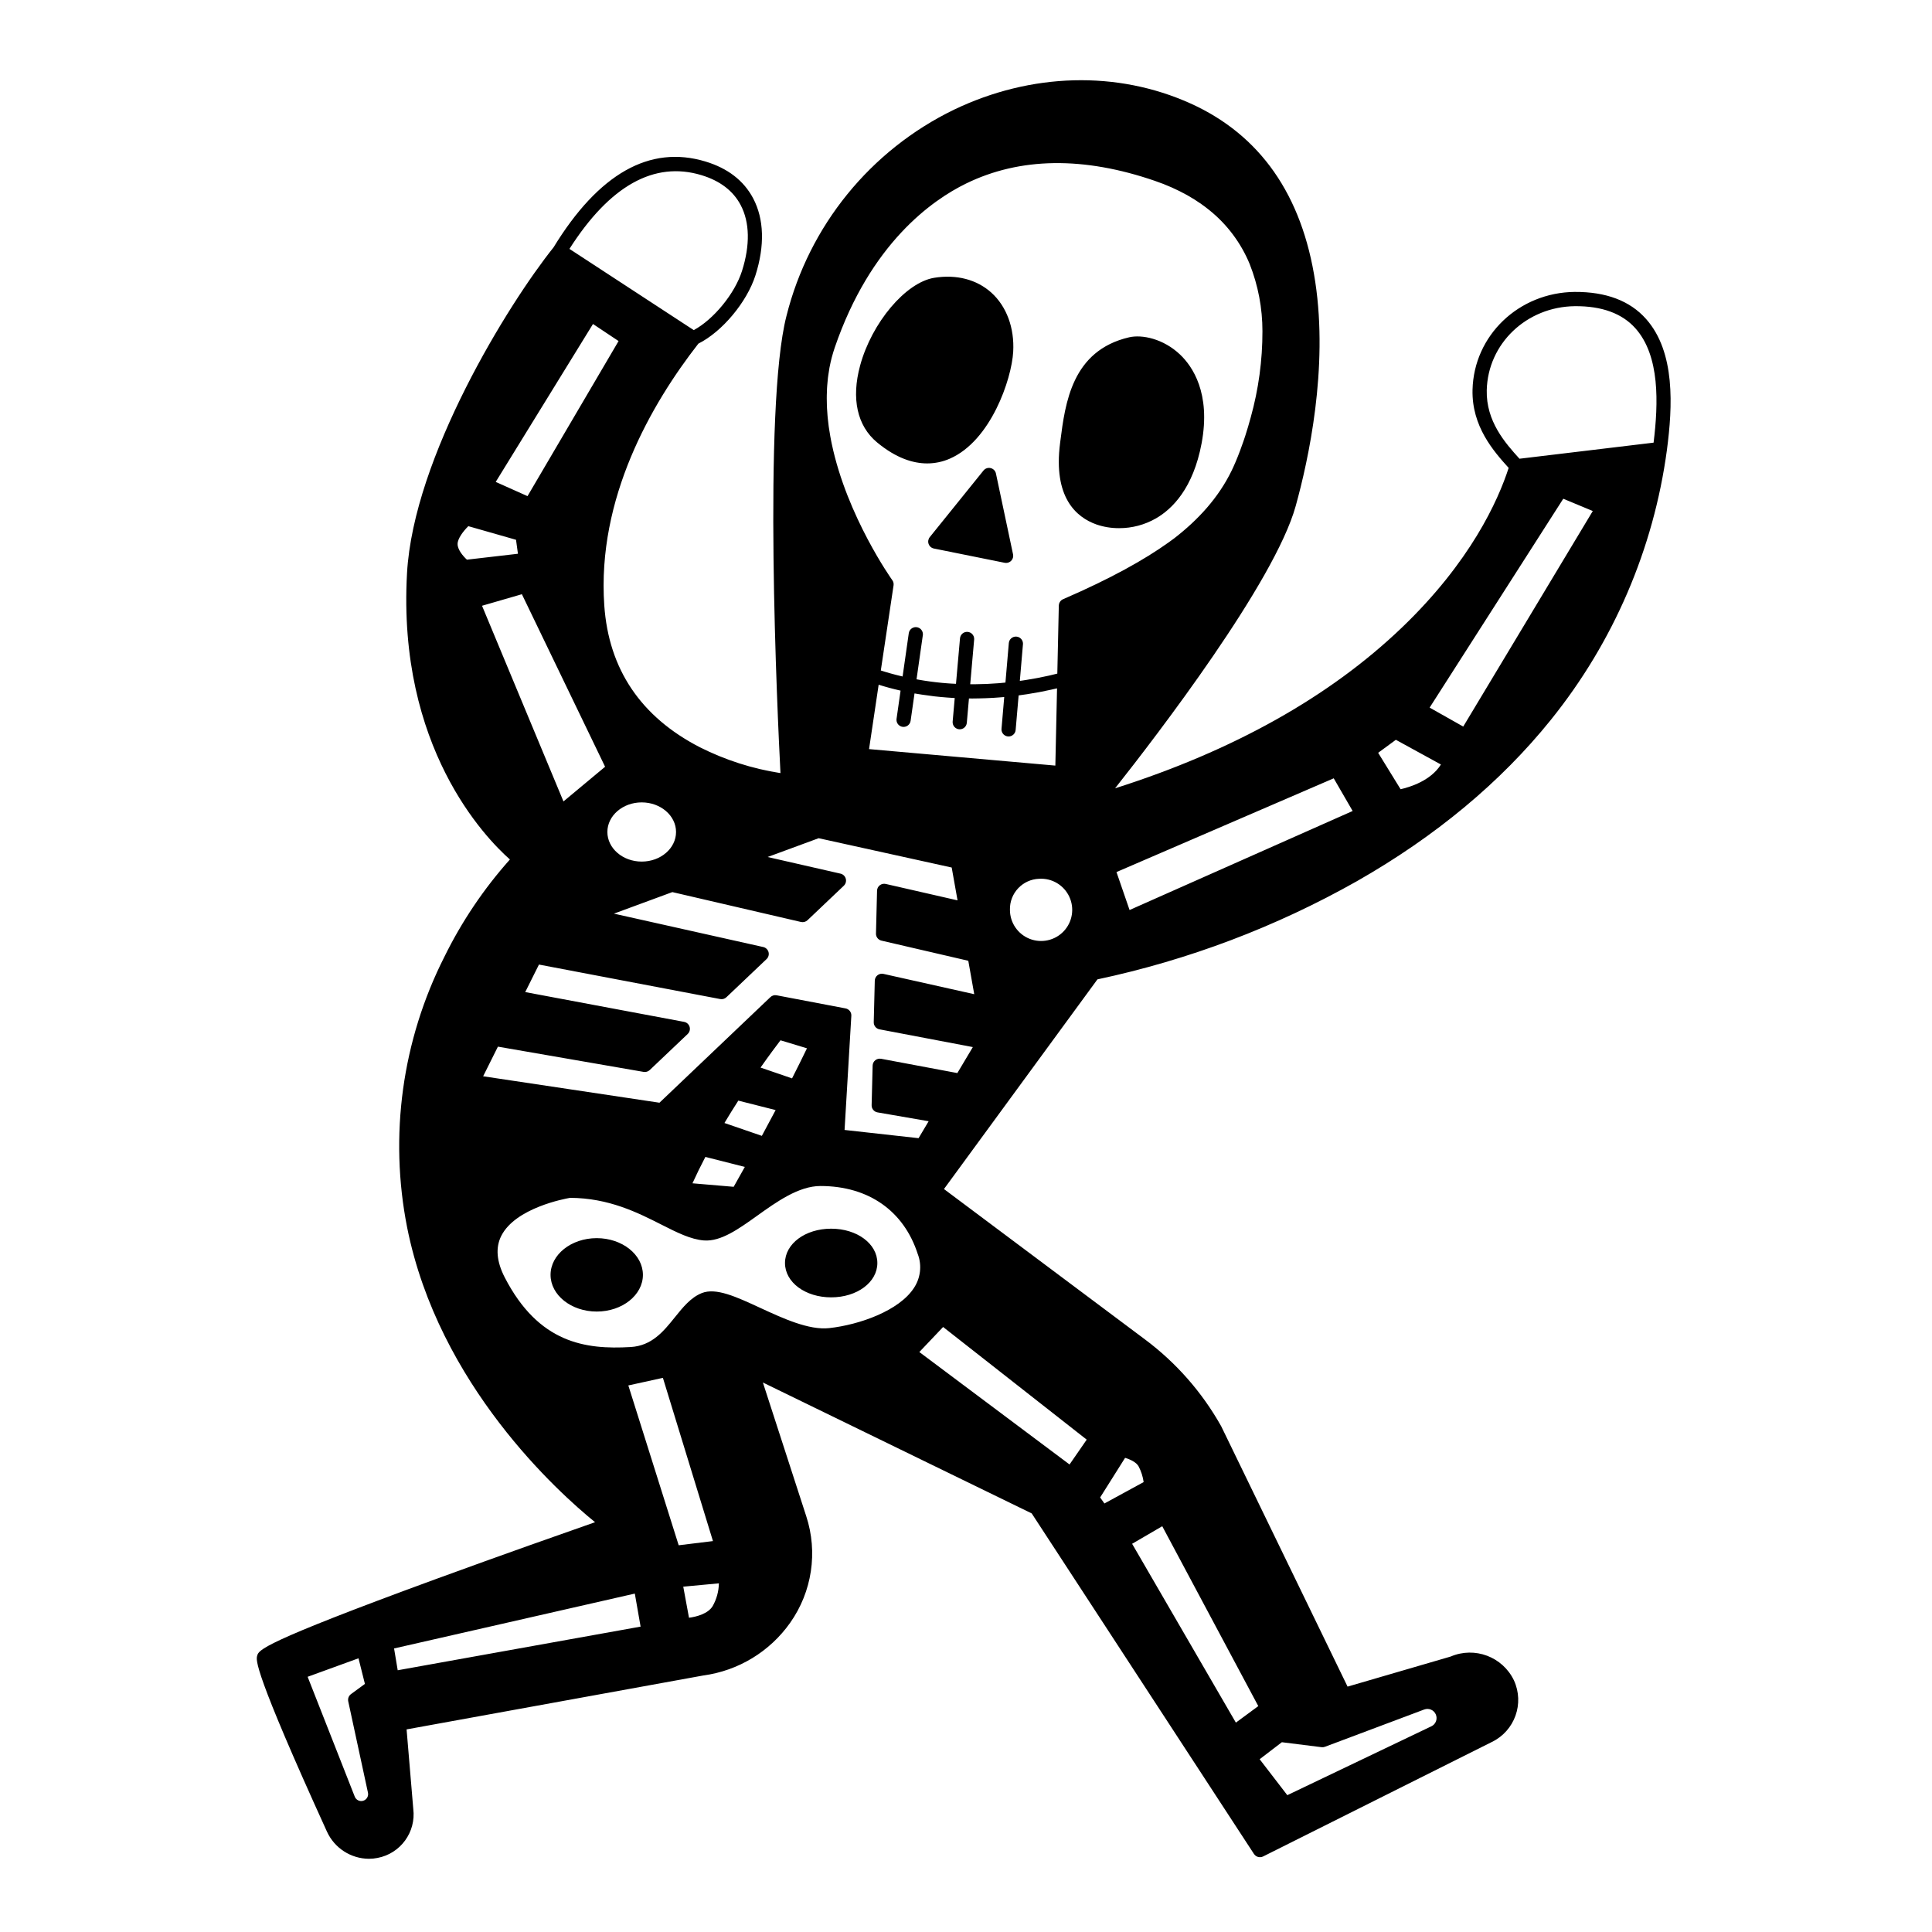 <?xml version="1.0" encoding="UTF-8"?>
<!-- Uploaded to: ICON Repo, www.svgrepo.com, Generator: ICON Repo Mixer Tools -->
<svg fill="#000000" width="800px" height="800px" version="1.1" viewBox="144 144 512 512" xmlns="http://www.w3.org/2000/svg">
 <path d="m561.33 221.36c-14.848 0.148-26.746 11.539-27.094 25.938-0.23 9.691 5.578 16.285 9.574 20.699-2.809 8.688-10.094 24.887-28.34 42.359-19.109 18.301-44.645 32.605-75.965 42.555 11.047-13.965 42.258-54.598 47.863-74.793 3.426-12.344 8.66-36.477 5.191-59.402-3.484-23.055-14.605-38.965-33.062-47.297-19.41-8.758-42.258-8.156-62.68 1.648l0.004-0.004c-22.156 10.754-38.414 30.77-44.398 54.664-6.254 24.324-2.367 106.11-1.59 121.15-7.422-1.148-14.621-3.457-21.332-6.832-15.672-8.055-24.207-20.727-25.363-37.66-1.941-28.332 12.445-53.293 24.941-69.32 6.281-3.141 12.863-10.992 15.129-18.113 2.496-7.844 2.285-14.891-0.605-20.379-2.481-4.703-6.738-7.992-12.66-9.777-14.742-4.449-28.277 3.203-40.23 22.73l-0.016 0.027c-11.973 14.957-37.109 55.57-38.832 86.352-2.582 46.117 20.762 70.113 27.27 75.867v-0.004c-6.938 7.773-12.781 16.457-17.375 25.809-11.203 22.141-14.672 47.395-9.859 71.734 8.344 41.738 40.148 70.258 49.797 78.086-7.098 2.484-24.707 8.672-42.215 15.078-46.484 17.027-46.934 18.793-47.34 20.355-0.297 1.137-0.977 3.801 18.512 46.586v-0.004c1.992 4.352 6.328 7.152 11.109 7.184 0.766 0 1.531-0.074 2.281-0.227 6.098-1.152 10.25-6.852 9.477-13.012l-1.77-21.051 78.637-14.289c9.277-1.258 17.617-6.316 23.016-13.969 5.805-8.219 7.383-18.695 4.254-28.258l-11.484-35.414 71.242 34.691 58.906 90.258 0.004-0.004c0.523 0.801 1.562 1.082 2.418 0.656l60.637-30.348c6.055-2.945 8.645-10.188 5.836-16.305-2.992-6.262-10.395-9.055-16.777-6.324l-27.316 7.969-33.484-68.988c-0.016-0.035-0.035-0.07-0.055-0.098-5.066-8.996-11.961-16.832-20.246-22.996l-53.176-39.781 40.672-55.566c24.117-5.125 47.312-13.902 68.781-26.027 20.812-11.855 38.098-26.238 51.379-42.746v-0.004c16.59-20.582 27.23-45.316 30.758-71.516 0.004-0.004 0.004-0.008 0-0.012 1.52-11.539 2.262-25.914-5.504-34.684-4.285-4.856-10.656-7.238-18.918-7.191zm-125.78 319.48 6.613-10.5c1.262 0.383 2.969 1.129 3.586 2.277v-0.004c0.68 1.297 1.129 2.707 1.328 4.156l-10.395 5.668zm-3.562-15.32-4.547 6.582-39.809-29.801 6.305-6.637zm-193.97 94.621-12.492-31.773 13.48-4.902 1.699 6.789-3.691 2.703c-0.598 0.441-0.883 1.191-0.727 1.918l5.227 24.207v-0.004c0.199 0.934-0.348 1.863-1.262 2.141-0.914 0.273-1.883-0.195-2.234-1.082zm74.215-53.824 1.531 8.754-64.367 11.566-0.965-5.781zm17.758-79.641c-2.926 1.172-4.973 3.719-7.144 6.414-2.988 3.715-6.078 7.555-11.723 7.887-12.027 0.707-24.379-1.035-33.359-18.438-2.184-4.231-2.488-7.941-0.91-11.043 3.758-7.379 16.758-9.805 18.215-10.055 10.27 0.039 17.973 3.938 24.168 7.074 4.18 2.117 7.789 3.941 11.305 4.215 4.469 0.348 9.172-3.012 14.133-6.562 5.152-3.684 10.992-7.863 16.758-7.863 12.738 0 22.148 6.613 25.816 18.141l0.008-0.004c1.082 2.953 0.691 6.246-1.051 8.871-3.922 6.039-14.395 9.754-22.465 10.652-5.387 0.59-12.262-2.586-18.336-5.394-6.258-2.894-11.664-5.394-15.418-3.894zm-6.133 66.836-13.344-42.355 9.16-2.012 13.266 43.258zm-48.488-281.8 25.777-41.848 6.781 4.519-24.133 41.098zm6.934 29.762 22.051 45.723-11.031 9.191-21.582-51.855zm31.754 70.855c-5.019 0-9.098-3.519-9.098-7.844s4.082-7.844 9.098-7.844c5.016 0 9.098 3.519 9.098 7.844 0.004 4.324-4.078 7.844-9.094 7.844zm-38.105 49.043 38.613 6.691c0.59 0.102 1.188-0.082 1.621-0.492l10.055-9.551c0.512-0.488 0.711-1.219 0.512-1.898-0.203-0.68-0.766-1.188-1.461-1.316l-42.105-7.894 3.641-7.293 48.035 9.141c0.594 0.113 1.207-0.066 1.645-0.488l10.637-10.102v0.004c0.504-0.48 0.703-1.195 0.52-1.867-0.188-0.672-0.727-1.184-1.406-1.336l-39.566-8.848 15.484-5.707 34.098 7.918h0.004c0.617 0.141 1.262-0.035 1.723-0.473l9.621-9.137h-0.004c0.504-0.477 0.703-1.191 0.52-1.859-0.184-0.672-0.719-1.184-1.395-1.34l-19.316-4.41 13.523-4.981 35.258 7.769 1.551 8.703-19.031-4.352c-0.551-0.125-1.129 0.004-1.574 0.348-0.449 0.344-0.715 0.875-0.727 1.438l-0.285 11.348-0.004 0.004c-0.02 0.891 0.586 1.68 1.457 1.883l23.012 5.34 1.574 8.855-24.066-5.383c-0.547-0.121-1.125 0.008-1.566 0.355-0.445 0.348-0.711 0.875-0.723 1.438l-0.277 11.008c-0.023 0.922 0.621 1.723 1.527 1.895l24.734 4.703-4.106 6.887-20.219-3.793v0.004c-0.543-0.098-1.102 0.043-1.531 0.387-0.43 0.348-0.684 0.867-0.699 1.418l-0.266 10.5c-0.023 0.934 0.641 1.746 1.562 1.902l13.547 2.348-2.672 4.488-19.609-2.18 1.793-30.25c0.059-0.941-0.598-1.781-1.523-1.961l-18.281-3.477h-0.004c-0.594-0.113-1.211 0.07-1.648 0.492l-29.391 27.977-46.727-7.008zm65.43 31.875c-1.316 2.367-2.348 4.203-2.953 5.269l-10.922-0.93c1.016-2.242 2.16-4.578 3.422-6.992zm-5.402-11.641c1.168-1.957 2.398-3.938 3.68-5.93l9.887 2.504c-1.168 2.215-2.391 4.5-3.652 6.832zm9.57-14.691c2.367-3.367 4.277-5.902 5.285-7.227l7.016 2.125c-1.195 2.481-2.519 5.148-3.953 7.969zm129.64-212.9c2.231 5.652 3.371 11.68 3.367 17.758 0.012 7.723-1.035 15.414-3.109 22.855-0.453 1.672-0.93 3.273-1.41 4.762-0.16 0.496-0.32 0.98-0.484 1.457-0.324 0.945-0.648 1.844-0.965 2.688-0.793 2.106-1.555 3.867-2.199 5.195-3.5 7.195-8.871 13.02-15.188 17.91-0.492 0.379-1.004 0.734-1.508 1.102-6.394 4.574-15.273 9.555-27.965 15.051v-0.004c-0.164 0.07-0.32 0.168-0.461 0.281-0.418 0.352-0.664 0.863-0.676 1.406l-0.395 18.031c-0.492 0.121-0.977 0.246-1.465 0.359-0.254 0.059-0.504 0.121-0.758 0.18-1 0.223-2 0.43-3.004 0.621-0.242 0.047-0.492 0.086-0.73 0.133-0.789 0.145-1.574 0.277-2.363 0.402-0.316 0.051-0.629 0.098-0.945 0.145-0.227 0.031-0.449 0.059-0.672 0.09l0.828-9.676c0-0.055 0.008-0.109 0.008-0.164l0.004-0.004c0.004-1.012-0.793-1.848-1.805-1.891-1.012-0.043-1.875 0.723-1.953 1.734l-0.895 10.449c-0.43 0.043-0.859 0.09-1.289 0.125-0.211 0.02-0.426 0.039-0.637 0.055-0.996 0.078-1.988 0.141-2.977 0.184l-0.25 0.008c-0.891 0.035-1.773 0.059-2.656 0.066l-0.719 0.008c-0.27 0-0.535-0.008-0.805-0.008l1.039-11.824c0-0.055 0.008-0.113 0.008-0.168 0-1.008-0.793-1.836-1.801-1.879-1.008-0.047-1.871 0.715-1.957 1.719l-1.062 12.047c-0.395-0.02-0.789-0.035-1.188-0.059-0.32-0.02-0.637-0.039-0.957-0.062-1.051-0.078-2.098-0.172-3.141-0.297-0.062-0.008-0.125-0.02-0.188-0.023-0.984-0.113-1.969-0.25-2.938-0.402-0.316-0.051-0.633-0.098-0.945-0.156-0.367-0.062-0.73-0.133-1.098-0.195l1.664-11.68h0.004c0.012-0.09 0.02-0.18 0.02-0.27-0.004-0.984-0.766-1.805-1.754-1.875-0.984-0.066-1.855 0.637-1.992 1.613l-1.637 11.465-0.414-0.098c-0.324-0.074-0.641-0.152-0.945-0.23-0.203-0.051-0.402-0.098-0.59-0.152-0.305-0.078-0.602-0.16-0.887-0.238-0.168-0.047-0.34-0.09-0.5-0.137-0.363-0.102-0.711-0.203-1.047-0.305l-0.363-0.109c-0.32-0.098-0.629-0.195-0.918-0.289l-0.109-0.039 3.379-22.555c0.074-0.484-0.047-0.98-0.336-1.375-0.172-0.238-11.996-16.883-16.039-36.113-0.055-0.262-0.109-0.52-0.16-0.781-0.082-0.414-0.16-0.832-0.234-1.25-0.133-0.754-0.262-1.508-0.367-2.269-0.02-0.129-0.035-0.258-0.055-0.383-0.094-0.703-0.18-1.41-0.246-2.121-0.023-0.227-0.043-0.453-0.062-0.68-0.055-0.637-0.102-1.277-0.133-1.914-0.016-0.273-0.027-0.547-0.035-0.82-0.023-0.613-0.035-1.227-0.035-1.844 0-0.277 0-0.559 0.008-0.836 0.012-0.625 0.031-1.25 0.066-1.871 0.016-0.25 0.035-0.496 0.051-0.746 0.047-0.66 0.105-1.32 0.184-1.977 0.023-0.195 0.051-0.395 0.078-0.586 0.098-0.711 0.203-1.418 0.332-2.125 0.023-0.129 0.051-0.254 0.078-0.383 0.152-0.766 0.32-1.527 0.52-2.289 0.016-0.059 0.035-0.117 0.051-0.18 0.219-0.816 0.461-1.629 0.734-2.434 9.477-27.688 25.875-39.145 34.805-43.504 14.312-6.992 31.18-7.223 50.133-0.688h-0.012c2.945 1 5.797 2.266 8.516 3.777 1.27 0.715 2.508 1.492 3.699 2.332 0.73 0.516 1.441 1.051 2.125 1.605 4.731 3.797 8.418 8.73 10.727 14.344zm-98.34 111.44c0.086 0.027 0.188 0.055 0.277 0.086 0.227 0.07 0.461 0.141 0.703 0.215l0.512 0.152c0.254 0.074 0.52 0.148 0.789 0.223l0.559 0.156c0.289 0.078 0.586 0.156 0.887 0.23 0.195 0.051 0.379 0.098 0.578 0.148 0.348 0.086 0.711 0.172 1.078 0.258 0.145 0.035 0.277 0.066 0.426 0.098l-1.066 7.469c-0.016 0.09-0.02 0.18-0.02 0.27 0 0.984 0.766 1.805 1.75 1.875 0.984 0.066 1.855-0.637 1.996-1.613l1.035-7.254c0.355 0.062 0.719 0.113 1.082 0.176 0.309 0.051 0.613 0.098 0.926 0.148 1.051 0.16 2.109 0.309 3.172 0.434l0.082 0.012c1.094 0.125 2.195 0.223 3.301 0.309 0.305 0.023 0.613 0.043 0.922 0.062 0.395 0.023 0.781 0.059 1.172 0.078l-0.551 6.238c0 0.055-0.008 0.109-0.008 0.164l0.004-0.004c-0.004 1.012 0.793 1.84 1.801 1.887 1.008 0.043 1.871-0.715 1.957-1.723l0.566-6.449h0.43c0.145 0 0.27 0.008 0.406 0.008 0.297 0 0.59-0.012 0.887-0.012 0.328 0 0.656-0.004 0.984-0.016 0.516-0.012 1.035-0.023 1.555-0.043 0.336-0.012 0.672-0.027 1.012-0.043 0.457-0.023 0.914-0.043 1.379-0.07 0.5-0.031 1-0.07 1.5-0.109 0.32-0.027 0.637-0.047 0.957-0.074 0.078-0.008 0.16-0.012 0.238-0.02l-0.719 8.402c0 0.055-0.008 0.109-0.008 0.164l-0.004-0.008c-0.008 1.012 0.789 1.848 1.801 1.891 1.012 0.043 1.879-0.723 1.957-1.73l0.789-9.152c0.5-0.066 0.996-0.145 1.496-0.215 0.238-0.035 0.473-0.066 0.711-0.098 1.055-0.164 2.109-0.344 3.168-0.539 0.207-0.039 0.41-0.082 0.617-0.121 0.875-0.168 1.746-0.352 2.617-0.543 0.285-0.062 0.566-0.125 0.848-0.191 0.242-0.055 0.48-0.105 0.723-0.16l-0.449 20.469-49.371-4.371zm42.562 51.43h-0.004c3.379-0.199 6.531 1.684 7.961 4.746 1.434 3.062 0.848 6.691-1.469 9.152-2.32 2.457-5.906 3.254-9.051 2.008-3.141-1.25-5.207-4.289-5.207-7.668-0.121-4.418 3.352-8.098 7.766-8.238zm-151.3-93.445 12.637 3.609 0.508 3.703-13.52 1.566c-0.973-0.891-2.473-2.598-2.473-4.156 0.004-1.457 1.543-3.441 2.848-4.723zm66.398 280.16v0.004c-0.039 2.121-0.609 4.203-1.66 6.051-1.223 1.988-4.207 2.793-6.262 3.066l-1.52-8.238zm109.51-10.48 7.984-4.656 25.453 47.668-5.941 4.379zm80.48 45.215h-0.004c0.527 1.191 0.012 2.59-1.168 3.148l-38.18 18.258-7.332-9.531 5.887-4.504 10.527 1.316 0.004-0.004c0.301 0.039 0.609 0.004 0.895-0.105l26.305-9.879v0.004c1.203-0.453 2.551 0.117 3.062 1.297zm41.602-318.91-34.332 57.121-8.906-5.023 35.414-55.352zm-68.652 70.836 5.012 8.66-59.117 26.242-3.469-10.059zm28.406-3.66c-2.707 4.324-8.266 6.004-10.688 6.551l-5.945-9.652 4.691-3.445zm-195.99-156.19c4.922 1.484 8.426 4.152 10.414 7.93 2.41 4.574 2.531 10.621 0.348 17.484-1.906 6.004-7.519 12.82-12.777 15.66l-14.539-9.5-18.41-12.027c10.688-16.746 22.445-23.324 34.965-19.547zm252.35 70.895-35.539 4.262c-3.797-4.191-8.871-9.906-8.676-18.164 0.297-12.355 10.559-22.133 23.367-22.262 7.125-0.059 12.535 1.918 16.074 5.914 6.457 7.293 6.055 19.777 4.773 30.25zm-169.71-24.078c-0.414 7.273-5.93 23.582-16.793 28.32-1.891 0.832-3.934 1.262-6 1.262-3.695 0-8.195-1.355-13.27-5.559-5.289-4.379-6.887-11.609-4.508-20.367 3.09-11.383 12.086-22.043 19.641-23.266 5.883-0.953 11.266 0.445 15.148 3.941 4.031 3.644 6.141 9.355 5.781 15.668zm44.281 0.793c3.176 3.039 8.137 10.125 5.652 23.441-2.238 11.984-7.812 17.445-12.098 19.914-2.973 1.707-6.34 2.602-9.766 2.594-2.039 0.012-4.07-0.316-6-0.977-5.41-1.918-11.488-7.215-9.645-21.551l0.066-0.52c1.297-10.125 3.07-23.996 18.223-27.531 3.379-0.785 9.07 0.328 13.57 4.629zm-44.32 52.891c0.117 0.555-0.023 1.133-0.383 1.574-0.355 0.441-0.895 0.695-1.461 0.695-0.125 0-0.25-0.012-0.371-0.035l-18.758-3.781h-0.004c-0.645-0.129-1.172-0.586-1.398-1.207-0.223-0.617-0.105-1.309 0.309-1.82l14.23-17.641c0.457-0.566 1.195-0.82 1.902-0.648 0.707 0.168 1.254 0.73 1.402 1.441zm-60.438 187.8c0-5.102 5.375-9.098 12.238-9.098s12.238 3.996 12.238 9.098c0 5.102-5.375 9.098-12.238 9.098-6.863 0.004-12.238-3.992-12.238-9.098zm-37.652 3.137c0 5.363-5.488 9.727-12.238 9.727-6.746 0-12.238-4.363-12.238-9.727s5.488-9.727 12.238-9.727c6.746 0 12.238 4.367 12.238 9.73z"/>
</svg>